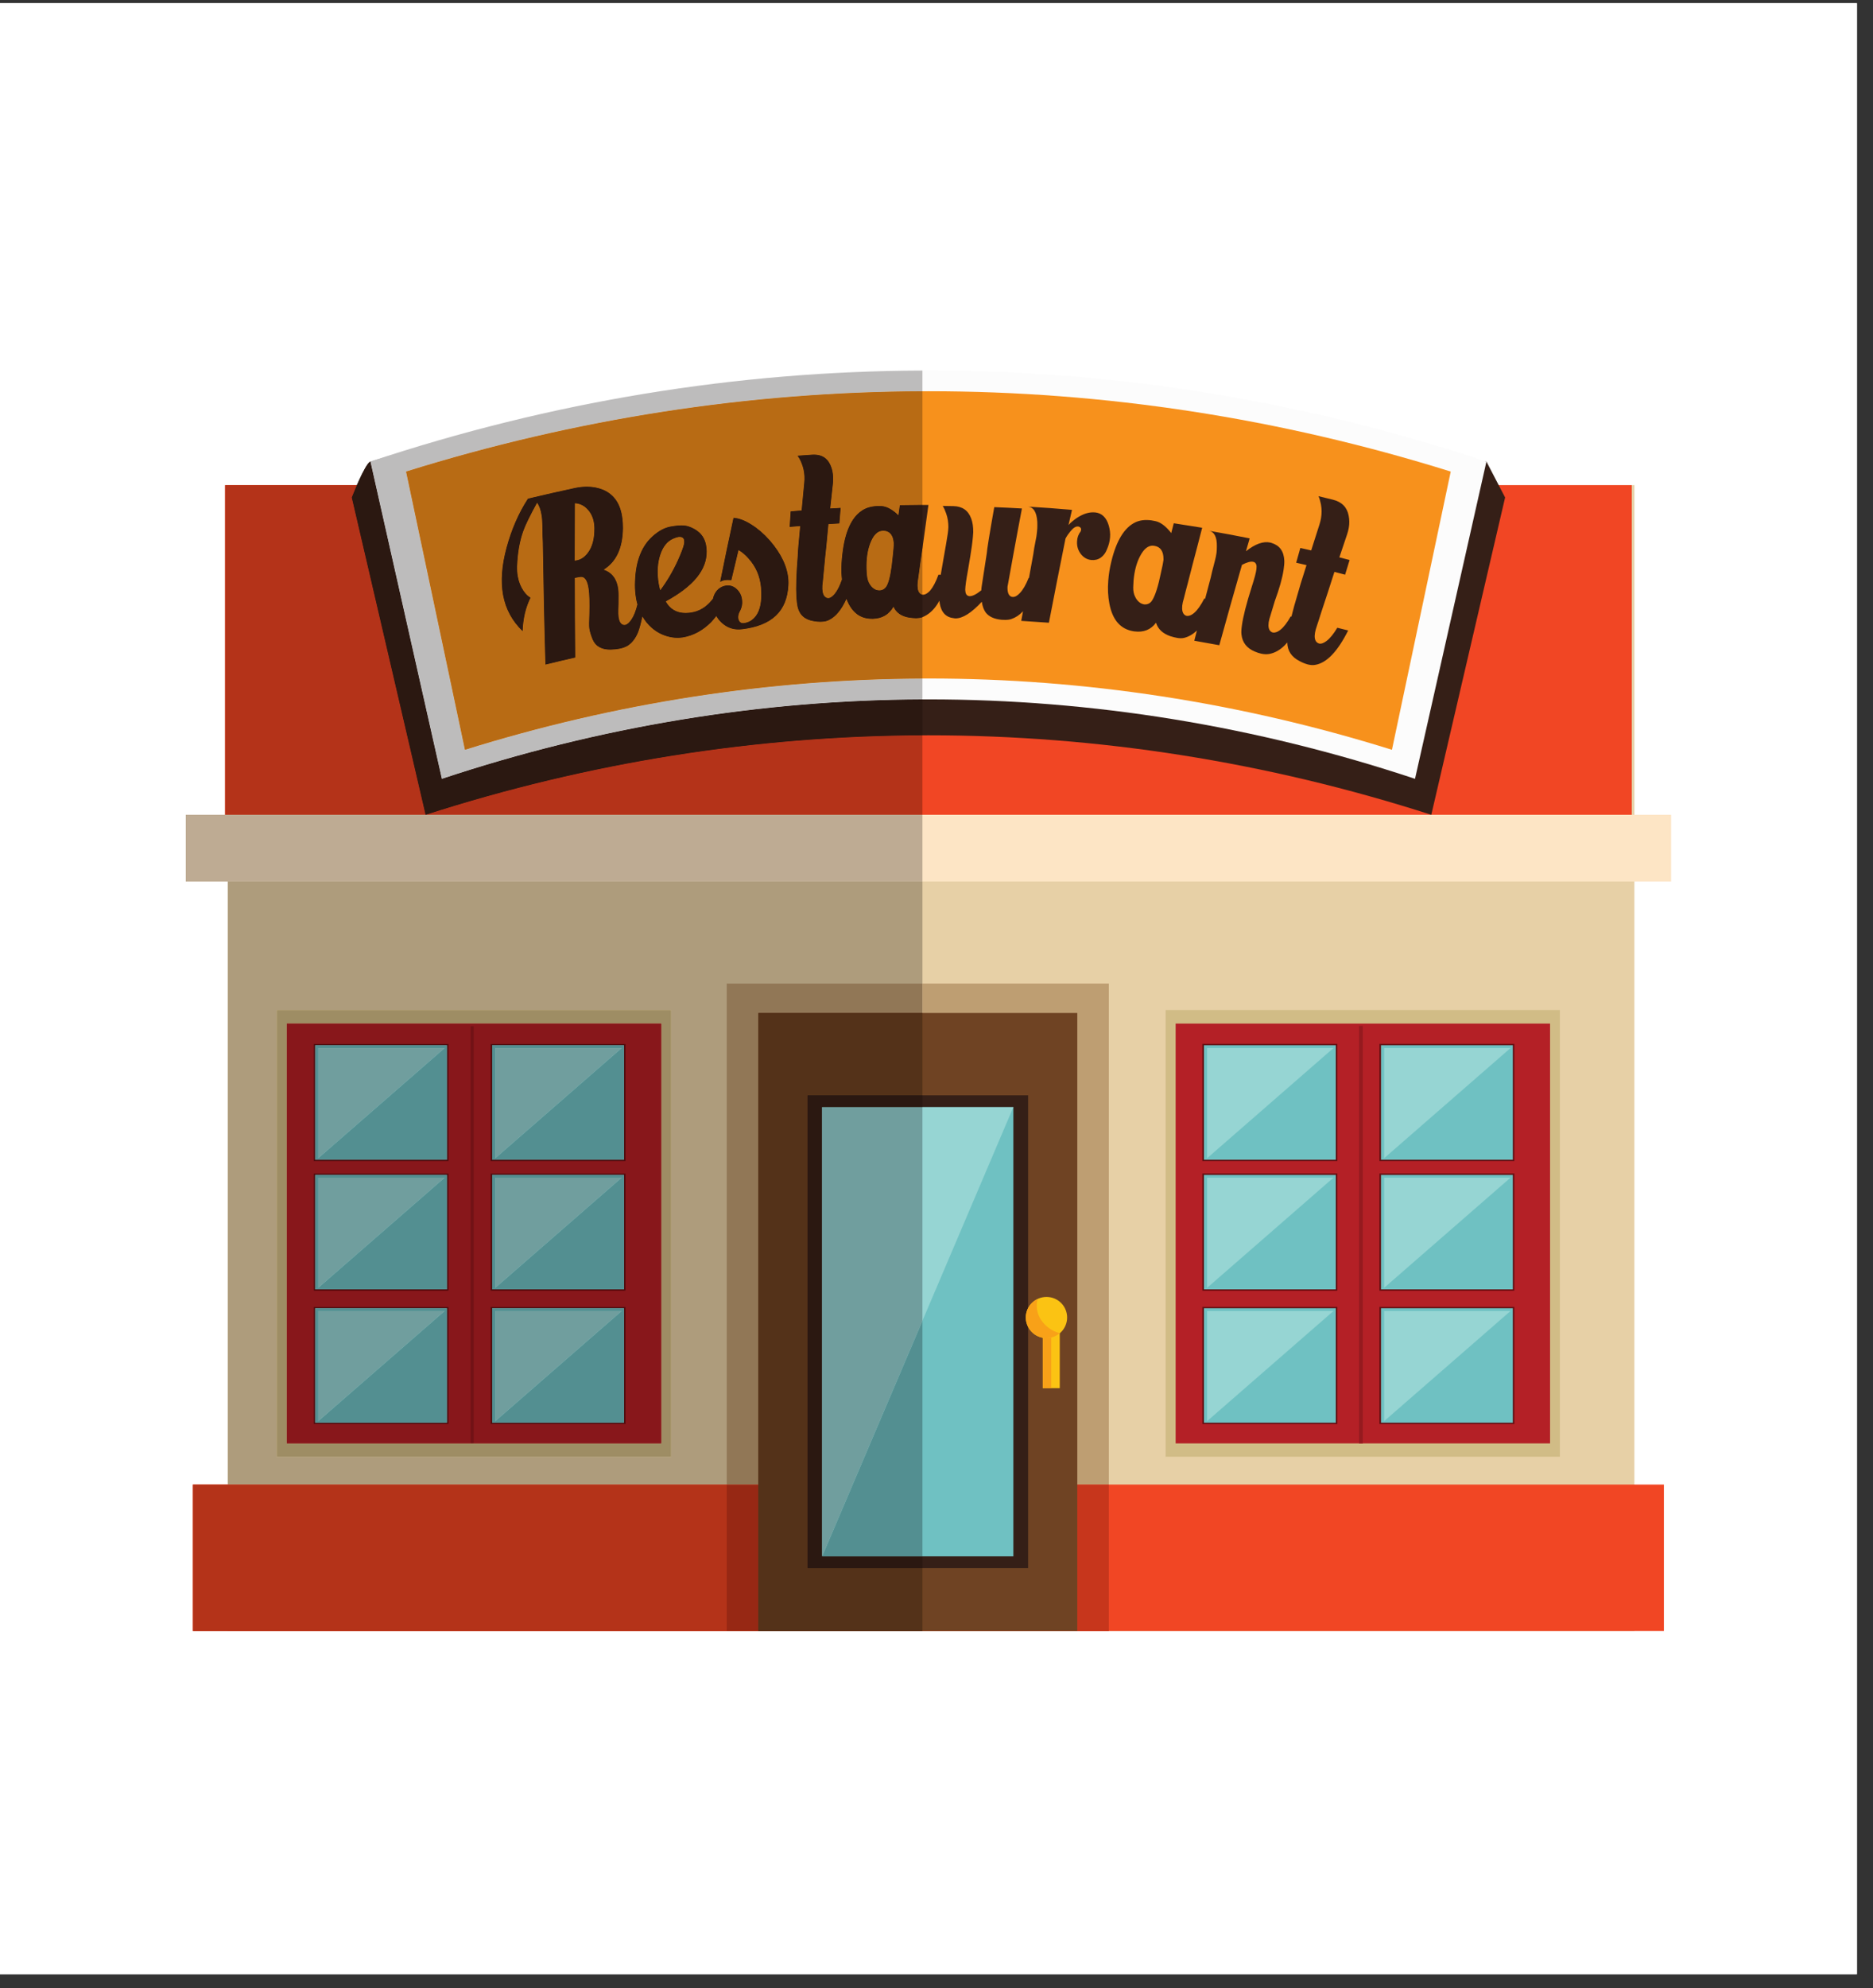 <svg xmlns="http://www.w3.org/2000/svg" xmlns:xlink="http://www.w3.org/1999/xlink" width="115" zoomAndPan="magnify" viewBox="0 0 86.25 91.5" height="122" preserveAspectRatio="xMidYMid meet" version="1.0"><rect x="0" y="0" width="86.25" height="91.5" fill="#333333" stroke="none"/><defs><clipPath id="746841449f"><path d="M 0 0.148 L 85.508 0.148 L 85.508 90.859 L 0 90.859 Z M 0 0.148 " clip-rule="nonzero"/></clipPath><clipPath id="ddfcce70b1"><path d="M 10 22 L 76 22 L 76 75.102 L 10 75.102 Z M 10 22 " clip-rule="nonzero"/></clipPath><clipPath id="15e1065c08"><path d="M 8.551 68 L 76.957 68 L 76.957 75.102 L 8.551 75.102 Z M 8.551 68 " clip-rule="nonzero"/></clipPath><clipPath id="8325010504"><path d="M 8.551 37 L 76.957 37 L 76.957 41 L 8.551 41 Z M 8.551 37 " clip-rule="nonzero"/></clipPath><clipPath id="a1f66bde6c"><path d="M 49 68 L 52 68 L 52 75.102 L 49 75.102 Z M 49 68 " clip-rule="nonzero"/></clipPath><clipPath id="7ddea548e6"><path d="M 34 46 L 50 46 L 50 75.102 L 34 75.102 Z M 34 46 " clip-rule="nonzero"/></clipPath><clipPath id="165f40a1bc"><path d="M 8.551 68 L 34 68 L 34 75.102 L 8.551 75.102 Z M 8.551 68 " clip-rule="nonzero"/></clipPath><clipPath id="7b1995cd32"><path d="M 8.551 37 L 43 37 L 43 41 L 8.551 41 Z M 8.551 37 " clip-rule="nonzero"/></clipPath><clipPath id="c2250a633f"><path d="M 33 68 L 35 68 L 35 75.102 L 33 75.102 Z M 33 68 " clip-rule="nonzero"/></clipPath><clipPath id="187ae396aa"><path d="M 34 46 L 43 46 L 43 75.102 L 34 75.102 Z M 34 46 " clip-rule="nonzero"/></clipPath></defs><g clip-path="url(#746841449f)"><path fill="#ffffff" d="M 0 0.148 L 85.508 0.148 L 85.508 90.859 L 0 90.859 Z M 0 0.148 " fill-opacity="1" fill-rule="nonzero"/><path fill="#ffffff" d="M 0 0.148 L 85.508 0.148 L 85.508 90.859 L 0 90.859 Z M 0 0.148 " fill-opacity="1" fill-rule="nonzero"/></g><g clip-path="url(#ddfcce70b1)"><path fill="#e7d0a6" d="M 10.492 75.062 L 75.262 75.062 L 75.262 22.328 L 10.492 22.328 Z M 10.492 75.062 " fill-opacity="1" fill-rule="nonzero"/></g><path fill="#f14624" d="M 10.367 39.035 L 75.141 39.035 L 75.141 22.328 L 10.367 22.328 Z M 10.367 39.035 " fill-opacity="1" fill-rule="nonzero"/><g clip-path="url(#15e1065c08)"><path fill="#f14624" d="M 8.883 75.062 L 76.621 75.062 L 76.621 68.324 L 8.883 68.324 Z M 8.883 75.062 " fill-opacity="1" fill-rule="nonzero"/></g><g clip-path="url(#8325010504)"><path fill="#fde5c5" d="M 8.555 40.57 L 76.953 40.57 L 76.953 37.5 L 8.555 37.5 Z M 8.555 40.57 " fill-opacity="1" fill-rule="nonzero"/></g><path fill="#351f17" d="M 16.199 22.895 C 16.199 22.895 18.465 32.633 19.598 37.5 C 34.754 32.621 50.75 32.621 65.91 37.5 C 67.043 32.633 69.309 22.895 69.309 22.895 L 68.449 21.242 C 68.449 21.242 33.953 15.965 17.059 21.242 C 16.816 21.316 16.199 22.895 16.199 22.895 " fill-opacity="1" fill-rule="nonzero"/><path fill="#fcfcfc" d="M 65.16 35.844 C 50.492 30.969 35.016 30.969 20.348 35.844 C 19.25 30.977 18.156 26.109 17.059 21.242 C 33.879 15.648 51.629 15.648 68.449 21.242 C 67.352 26.109 66.254 30.977 65.16 35.844 " fill-opacity="1" fill-rule="nonzero"/><path fill="#f7911c" d="M 64.098 34.508 C 50.098 30.133 35.41 30.133 21.41 34.508 C 20.508 30.242 19.602 25.973 18.699 21.703 C 34.48 16.773 51.027 16.773 66.805 21.703 C 65.902 25.973 65 30.242 64.098 34.508 " fill-opacity="1" fill-rule="nonzero"/><path fill="#351f17" d="M 30.402 27.168 C 30.375 27.07 30.352 26.965 30.332 26.852 C 30.324 26.797 30.316 26.742 30.309 26.688 C 30.262 26.277 30.289 25.902 30.395 25.566 C 30.516 25.176 30.715 24.918 31 24.793 C 31.094 24.75 31.172 24.727 31.238 24.715 C 31.258 24.711 31.277 24.711 31.297 24.711 C 31.426 24.711 31.496 24.77 31.504 24.883 C 31.512 24.93 31.508 24.984 31.496 25.047 C 31.465 25.188 31.375 25.43 31.219 25.781 C 30.977 26.309 30.703 26.77 30.402 27.168 M 27.371 24.309 C 27.375 24.809 27.27 25.191 27.055 25.461 C 26.918 25.637 26.758 25.746 26.578 25.785 C 26.543 25.789 26.512 25.797 26.477 25.801 L 26.465 25.805 C 26.465 24.922 26.469 24.043 26.473 23.16 C 26.73 23.176 26.945 23.293 27.113 23.508 C 27.242 23.672 27.324 23.867 27.355 24.098 C 27.363 24.164 27.371 24.234 27.371 24.309 M 34.59 24.133 C 34.289 23.945 34.016 23.844 33.777 23.832 C 33.562 24.816 33.359 25.801 33.16 26.785 C 33.227 26.738 33.309 26.711 33.402 26.699 C 33.484 26.688 33.574 26.691 33.676 26.707 C 33.785 26.242 33.895 25.781 34.008 25.316 C 34.16 25.402 34.32 25.535 34.48 25.719 C 34.809 26.086 34.996 26.527 35.043 27.031 C 35.043 27.059 35.047 27.086 35.047 27.113 C 35.086 27.664 35.008 28.074 34.809 28.344 C 34.664 28.539 34.48 28.648 34.258 28.676 C 34.137 28.691 34.055 28.641 34.016 28.527 C 34.004 28.5 33.996 28.469 33.996 28.434 C 33.988 28.355 34.008 28.27 34.047 28.18 C 34.07 28.141 34.086 28.109 34.102 28.074 L 34.102 28.07 C 34.164 27.938 34.191 27.793 34.176 27.641 C 34.16 27.43 34.078 27.254 33.93 27.113 C 33.789 26.98 33.621 26.926 33.43 26.949 C 33.305 26.965 33.199 27.016 33.105 27.09 L 33.09 27.094 L 33.086 27.105 C 33.043 27.145 33 27.188 32.965 27.238 C 32.895 27.336 32.855 27.441 32.832 27.551 C 32.809 27.578 32.789 27.605 32.766 27.633 C 32.504 27.949 32.188 28.137 31.816 28.191 C 31.758 28.199 31.699 28.207 31.637 28.207 C 31.195 28.227 30.871 28.055 30.656 27.68 C 31.918 26.992 32.555 26.242 32.543 25.371 C 32.543 25.324 32.539 25.277 32.535 25.23 C 32.504 24.891 32.371 24.629 32.133 24.449 C 32.016 24.359 31.879 24.285 31.719 24.23 C 31.547 24.172 31.324 24.164 31.047 24.207 C 31 24.215 30.949 24.223 30.902 24.23 C 30.648 24.27 30.391 24.395 30.133 24.609 C 29.57 25.062 29.273 25.781 29.242 26.754 C 29.23 26.98 29.242 27.191 29.266 27.387 C 29.285 27.539 29.312 27.684 29.352 27.82 C 29.277 28.117 29.188 28.348 29.078 28.508 C 28.98 28.656 28.887 28.738 28.793 28.758 C 28.754 28.766 28.711 28.762 28.672 28.746 C 28.574 28.703 28.512 28.586 28.484 28.395 C 28.473 28.305 28.469 28.195 28.473 28.07 C 28.48 27.953 28.484 27.734 28.484 27.41 C 28.484 27.305 28.48 27.203 28.469 27.109 C 28.406 26.648 28.188 26.352 27.797 26.219 C 28.379 25.859 28.676 25.227 28.688 24.305 C 28.688 24.145 28.68 23.996 28.66 23.852 C 28.578 23.199 28.289 22.762 27.781 22.543 C 27.41 22.387 26.973 22.355 26.48 22.457 C 25.758 22.613 25.035 22.777 24.312 22.949 C 23.879 23.613 23.551 24.371 23.324 25.211 C 23.102 26.031 23.051 26.754 23.164 27.379 C 23.285 28.039 23.59 28.594 24.066 29.047 C 24.086 28.477 24.207 27.961 24.43 27.508 C 24.324 27.449 24.215 27.344 24.109 27.195 C 23.977 27 23.887 26.777 23.844 26.527 C 23.816 26.383 23.809 26.227 23.812 26.059 C 23.836 25.441 23.93 24.898 24.102 24.426 C 24.195 24.168 24.402 23.738 24.734 23.133 C 24.832 23.281 24.902 23.469 24.938 23.707 C 24.961 23.832 24.969 23.969 24.973 24.117 C 24.98 24.574 24.988 24.844 24.996 24.938 C 25.023 26.824 25.062 28.707 25.117 30.586 C 25.574 30.473 26.031 30.367 26.488 30.262 C 26.477 29.039 26.469 27.82 26.469 26.598 L 26.48 26.594 C 26.492 26.59 26.539 26.582 26.617 26.57 C 26.691 26.555 26.738 26.551 26.754 26.551 C 26.934 26.539 27.051 26.719 27.105 27.09 C 27.145 27.344 27.152 27.73 27.141 28.246 C 27.125 28.594 27.125 28.82 27.137 28.918 L 27.141 28.938 C 27.16 29.074 27.211 29.238 27.293 29.438 C 27.434 29.758 27.723 29.91 28.156 29.895 C 28.293 29.891 28.418 29.879 28.531 29.855 C 28.676 29.828 28.797 29.781 28.898 29.723 C 29.109 29.59 29.27 29.379 29.387 29.09 C 29.453 28.918 29.516 28.676 29.582 28.371 C 29.695 28.566 29.832 28.738 30 28.887 C 30.211 29.074 30.453 29.207 30.723 29.285 C 30.961 29.355 31.188 29.371 31.406 29.34 L 31.422 29.34 C 31.914 29.262 32.348 29.031 32.738 28.645 C 32.828 28.551 32.91 28.453 32.984 28.352 L 32.992 28.363 C 33.078 28.52 33.203 28.652 33.355 28.762 C 33.59 28.93 33.855 28.996 34.152 28.961 L 34.164 28.961 C 35.531 28.801 36.242 28.145 36.305 26.938 C 36.312 26.859 36.309 26.781 36.305 26.699 C 36.27 26.102 35.984 25.484 35.438 24.859 C 35.176 24.562 34.891 24.32 34.59 24.133 " fill-opacity="1" fill-rule="nonzero"/><path fill="#351f17" d="M 41.109 25.621 C 41.051 26.234 40.973 26.66 40.863 26.906 C 40.812 27.027 40.738 27.105 40.637 27.145 C 40.594 27.164 40.547 27.172 40.504 27.172 C 40.453 27.176 40.395 27.164 40.336 27.145 C 40.23 27.102 40.141 27.023 40.066 26.914 C 39.984 26.797 39.938 26.648 39.922 26.484 C 39.91 26.375 39.906 26.273 39.902 26.172 C 39.891 25.727 39.945 25.344 40.066 25.02 C 40.199 24.664 40.375 24.465 40.586 24.434 C 40.613 24.43 40.641 24.426 40.668 24.426 C 40.805 24.422 40.914 24.465 41 24.555 C 41.086 24.648 41.137 24.781 41.152 24.953 C 41.156 24.965 41.156 24.98 41.156 25 C 41.16 25.105 41.145 25.309 41.109 25.621 M 50.426 23.582 L 50.41 23.582 C 50.145 23.559 49.863 23.652 49.566 23.852 C 49.418 23.957 49.297 24.059 49.203 24.164 C 49.238 24.02 49.285 23.812 49.348 23.539 C 49.352 23.523 49.355 23.5 49.363 23.465 C 48.684 23.406 48.004 23.355 47.32 23.316 C 47.59 23.332 47.738 23.566 47.766 24.016 C 47.77 24.113 47.77 24.211 47.766 24.309 C 47.758 24.434 47.746 24.559 47.727 24.684 C 47.637 25.137 47.59 25.41 47.582 25.508 C 47.516 25.871 47.449 26.234 47.383 26.598 L 47.367 26.598 C 47.242 26.918 47.105 27.148 46.961 27.297 C 46.844 27.422 46.734 27.48 46.637 27.473 C 46.613 27.473 46.59 27.469 46.57 27.461 C 46.445 27.414 46.387 27.262 46.395 27.008 L 46.398 26.988 C 46.824 24.617 47.055 23.422 47.059 23.402 C 46.637 23.379 46.211 23.355 45.785 23.34 C 45.562 24.598 45.449 25.305 45.441 25.461 C 45.309 26.297 45.234 26.797 45.211 26.953 C 45.199 27.02 45.191 27.094 45.188 27.168 C 44.961 27.352 44.781 27.441 44.652 27.438 C 44.633 27.438 44.609 27.434 44.59 27.426 C 44.5 27.398 44.453 27.305 44.449 27.145 L 44.449 27.125 C 44.453 26.969 44.492 26.691 44.566 26.289 C 44.578 26.211 44.617 25.98 44.684 25.586 C 44.734 25.277 44.777 24.984 44.801 24.707 C 44.809 24.637 44.812 24.57 44.816 24.5 C 44.82 24.254 44.789 24.035 44.719 23.855 C 44.582 23.488 44.309 23.301 43.902 23.293 C 43.738 23.289 43.574 23.289 43.41 23.285 C 43.469 23.371 43.52 23.488 43.57 23.633 C 43.641 23.832 43.672 24.039 43.672 24.254 C 43.668 24.348 43.66 24.449 43.645 24.551 C 43.613 24.766 43.543 25.191 43.43 25.816 C 43.387 26.047 43.352 26.254 43.32 26.453 C 43.285 26.449 43.25 26.449 43.215 26.449 C 43.098 26.777 42.969 27.016 42.836 27.176 C 42.758 27.262 42.68 27.32 42.602 27.352 C 42.566 27.363 42.535 27.371 42.5 27.371 C 42.461 27.371 42.426 27.359 42.391 27.336 C 42.297 27.273 42.25 27.141 42.25 26.938 C 42.25 26.844 42.262 26.727 42.285 26.598 C 42.316 26.367 42.348 26.137 42.379 25.91 C 42.422 25.602 42.465 25.297 42.512 24.988 C 42.59 24.406 42.672 23.82 42.754 23.238 C 42.316 23.238 41.875 23.242 41.438 23.25 C 41.414 23.406 41.391 23.562 41.371 23.719 C 41.348 23.695 41.32 23.672 41.297 23.645 C 41.051 23.426 40.82 23.309 40.605 23.293 C 40.539 23.289 40.473 23.289 40.406 23.289 C 40.113 23.301 39.871 23.371 39.676 23.508 C 39.203 23.828 38.91 24.484 38.793 25.473 C 38.754 25.785 38.738 26.086 38.746 26.367 C 38.754 26.469 38.758 26.57 38.77 26.672 C 38.676 26.945 38.57 27.16 38.457 27.305 C 38.348 27.445 38.242 27.52 38.152 27.527 C 38.105 27.531 38.066 27.52 38.027 27.492 C 37.93 27.438 37.879 27.305 37.867 27.105 C 37.863 27.008 37.871 26.895 37.891 26.762 C 37.902 26.641 37.922 26.414 37.957 26.074 C 37.984 25.766 38.016 25.461 38.051 25.152 C 38.082 24.809 38.117 24.465 38.148 24.121 C 38.316 24.109 38.484 24.102 38.652 24.09 C 38.672 23.852 38.691 23.613 38.711 23.375 C 38.551 23.387 38.391 23.395 38.23 23.402 C 38.27 23.035 38.312 22.652 38.355 22.262 C 38.363 22.156 38.371 22.055 38.363 21.957 C 38.359 21.758 38.32 21.582 38.246 21.414 C 38.094 21.062 37.809 20.895 37.391 20.926 C 37.168 20.941 36.945 20.957 36.723 20.973 C 36.785 21.051 36.848 21.164 36.906 21.305 C 36.988 21.5 37.031 21.703 37.043 21.914 C 37.047 22.008 37.047 22.113 37.035 22.211 C 37.023 22.34 36.98 22.766 36.914 23.492 C 36.746 23.508 36.578 23.52 36.41 23.535 C 36.395 23.773 36.379 24.012 36.363 24.25 C 36.523 24.238 36.688 24.223 36.848 24.211 C 36.773 24.961 36.738 25.426 36.734 25.605 C 36.668 26.418 36.648 27.043 36.672 27.477 C 36.684 27.656 36.703 27.809 36.727 27.922 C 36.812 28.301 37.059 28.52 37.461 28.586 C 37.609 28.613 37.742 28.621 37.859 28.613 C 37.977 28.609 38.082 28.582 38.168 28.539 C 38.484 28.387 38.754 28.062 38.977 27.562 C 39.215 28.184 39.609 28.488 40.172 28.48 L 40.207 28.48 C 40.629 28.465 40.941 28.281 41.145 27.922 C 41.266 28.199 41.508 28.367 41.871 28.426 C 41.988 28.441 42.094 28.453 42.188 28.453 C 42.305 28.449 42.406 28.434 42.492 28.398 C 42.742 28.293 42.961 28.109 43.145 27.836 C 43.184 27.777 43.223 27.711 43.258 27.645 C 43.266 27.688 43.27 27.73 43.273 27.766 C 43.344 28.188 43.562 28.414 43.93 28.453 C 43.949 28.457 43.973 28.457 43.992 28.461 C 44.332 28.465 44.734 28.207 45.211 27.695 C 45.242 27.906 45.305 28.074 45.398 28.199 C 45.551 28.387 45.789 28.492 46.113 28.523 L 46.125 28.527 L 46.125 28.523 C 46.148 28.523 46.172 28.523 46.199 28.527 C 46.359 28.535 46.484 28.523 46.578 28.488 C 46.77 28.422 46.949 28.305 47.109 28.133 C 47.082 28.281 47.055 28.43 47.027 28.574 C 47.453 28.602 47.879 28.629 48.301 28.66 C 48.551 27.367 48.805 26.074 49.066 24.785 C 49.129 24.668 49.203 24.559 49.289 24.457 C 49.422 24.293 49.539 24.219 49.645 24.23 C 49.668 24.23 49.695 24.242 49.723 24.258 C 49.766 24.285 49.785 24.324 49.785 24.375 C 49.781 24.398 49.777 24.422 49.766 24.453 C 49.664 24.586 49.605 24.734 49.598 24.906 C 49.582 25.129 49.641 25.324 49.77 25.496 C 49.898 25.66 50.059 25.754 50.254 25.773 C 50.41 25.789 50.559 25.754 50.691 25.664 C 50.82 25.57 50.914 25.441 50.973 25.285 C 51.055 25.102 51.102 24.918 51.117 24.734 C 51.133 24.551 51.109 24.371 51.059 24.191 C 50.949 23.816 50.738 23.613 50.426 23.582 " fill-opacity="1" fill-rule="nonzero"/><path fill="#351f17" d="M 53.457 26.375 C 53.336 26.973 53.203 27.387 53.07 27.609 C 53.008 27.719 52.922 27.785 52.816 27.809 C 52.773 27.816 52.727 27.82 52.684 27.816 C 52.633 27.809 52.578 27.785 52.523 27.758 C 52.422 27.695 52.34 27.605 52.281 27.484 C 52.211 27.352 52.18 27.203 52.184 27.031 C 52.188 26.926 52.191 26.82 52.199 26.723 C 52.238 26.277 52.336 25.91 52.492 25.609 C 52.664 25.273 52.859 25.113 53.074 25.113 C 53.102 25.113 53.129 25.117 53.156 25.121 C 53.289 25.141 53.395 25.199 53.469 25.301 C 53.543 25.406 53.578 25.547 53.578 25.723 C 53.578 25.734 53.578 25.75 53.578 25.77 C 53.566 25.871 53.527 26.074 53.457 26.375 Z M 61.582 28.891 C 61.41 29.176 61.246 29.379 61.086 29.5 C 60.949 29.602 60.832 29.641 60.742 29.617 C 60.699 29.605 60.66 29.582 60.625 29.547 C 60.547 29.461 60.52 29.32 60.555 29.121 C 60.57 29.027 60.602 28.918 60.645 28.793 C 60.684 28.684 60.75 28.469 60.852 28.152 C 60.949 27.863 61.043 27.574 61.137 27.289 C 61.242 26.965 61.344 26.645 61.449 26.32 C 61.613 26.363 61.777 26.406 61.941 26.449 C 62.012 26.223 62.082 26 62.148 25.773 C 61.992 25.734 61.836 25.691 61.676 25.652 C 61.793 25.309 61.91 24.953 62.035 24.586 C 62.066 24.488 62.094 24.391 62.109 24.297 C 62.145 24.102 62.141 23.914 62.105 23.734 C 62.031 23.344 61.789 23.098 61.375 22.996 C 61.156 22.941 60.938 22.891 60.715 22.836 C 60.762 22.934 60.797 23.059 60.828 23.211 C 60.867 23.426 60.867 23.637 60.832 23.848 C 60.816 23.941 60.793 24.035 60.762 24.133 C 60.727 24.25 60.598 24.648 60.379 25.332 C 60.211 25.293 60.047 25.258 59.879 25.219 C 59.816 25.445 59.75 25.672 59.688 25.898 C 59.848 25.934 60.004 25.969 60.164 26.008 C 59.938 26.711 59.805 27.148 59.762 27.32 C 59.641 27.719 59.543 28.074 59.469 28.379 L 59.434 28.371 C 59.273 28.66 59.113 28.867 58.957 28.988 C 58.871 29.055 58.785 29.098 58.707 29.109 C 58.672 29.117 58.637 29.117 58.609 29.109 C 58.57 29.102 58.535 29.078 58.504 29.051 C 58.422 28.969 58.395 28.832 58.422 28.637 C 58.438 28.543 58.465 28.434 58.508 28.309 C 58.543 28.199 58.605 27.98 58.703 27.664 C 58.918 27.078 59.055 26.594 59.109 26.215 C 59.133 26.059 59.145 25.918 59.141 25.801 C 59.121 25.371 58.926 25.102 58.555 24.988 C 58.535 24.98 58.512 24.973 58.488 24.969 C 58.172 24.902 57.797 25.035 57.375 25.371 C 57.426 25.195 57.477 25.023 57.527 24.848 C 57.531 24.832 57.539 24.809 57.543 24.777 C 56.918 24.652 56.293 24.535 55.664 24.426 C 55.918 24.473 56.043 24.715 56.035 25.148 C 56.035 25.25 56.031 25.348 56.02 25.441 C 56.004 25.559 55.98 25.676 55.949 25.793 C 55.836 26.223 55.77 26.484 55.754 26.578 C 55.668 26.902 55.582 27.23 55.496 27.555 L 55.457 27.547 C 55.301 27.852 55.148 28.07 54.996 28.203 C 54.91 28.277 54.828 28.324 54.746 28.34 C 54.711 28.348 54.676 28.348 54.645 28.344 C 54.605 28.336 54.57 28.32 54.539 28.289 C 54.453 28.211 54.422 28.07 54.441 27.871 C 54.453 27.773 54.477 27.664 54.516 27.539 C 54.57 27.316 54.629 27.094 54.688 26.875 C 54.762 26.578 54.84 26.281 54.918 25.98 C 55.066 25.418 55.215 24.855 55.359 24.289 C 54.926 24.219 54.488 24.148 54.051 24.082 C 54.012 24.234 53.973 24.387 53.934 24.535 C 53.91 24.508 53.887 24.48 53.867 24.449 C 53.648 24.191 53.434 24.039 53.223 23.988 C 53.156 23.973 53.09 23.961 53.023 23.949 C 52.734 23.91 52.484 23.941 52.273 24.043 C 51.773 24.285 51.406 24.887 51.176 25.844 C 51.102 26.148 51.055 26.441 51.035 26.723 C 51.004 27.098 51.023 27.449 51.086 27.781 C 51.23 28.539 51.602 28.961 52.207 29.055 L 52.242 29.059 C 52.66 29.113 52.992 28.984 53.234 28.66 C 53.324 28.957 53.547 29.16 53.898 29.281 C 54.012 29.316 54.117 29.344 54.211 29.359 C 54.328 29.379 54.43 29.379 54.52 29.359 C 54.734 29.309 54.934 29.191 55.117 29.02 C 55.074 29.176 55.035 29.332 54.996 29.488 C 55.379 29.555 55.762 29.625 56.148 29.695 C 56.488 28.461 56.836 27.23 57.191 25.996 C 57.418 25.879 57.586 25.832 57.699 25.855 L 57.75 25.867 C 57.844 25.914 57.879 26.016 57.859 26.172 L 57.855 26.207 C 57.836 26.363 57.766 26.621 57.648 26.988 C 57.395 27.781 57.242 28.383 57.188 28.789 C 57.164 28.957 57.156 29.094 57.168 29.195 C 57.207 29.57 57.414 29.832 57.777 29.984 C 57.887 30.031 57.988 30.066 58.086 30.086 C 58.219 30.113 58.336 30.117 58.445 30.098 C 58.703 30.051 58.941 29.918 59.16 29.699 C 59.199 29.66 59.238 29.617 59.277 29.57 C 59.285 29.957 59.477 30.242 59.852 30.43 C 59.988 30.504 60.117 30.551 60.23 30.582 C 60.348 30.609 60.453 30.617 60.547 30.602 C 61.082 30.523 61.59 29.996 62.082 29.016 C 61.914 28.973 61.746 28.93 61.582 28.891 " fill-opacity="1" fill-rule="nonzero"/><path fill="#be9e72" d="M 51.062 68.324 L 49.609 68.324 L 49.609 46.617 L 42.477 46.617 L 42.477 45.266 L 51.062 45.266 L 51.062 68.324 " fill-opacity="1" fill-rule="nonzero"/><g clip-path="url(#a1f66bde6c)"><path fill="#c7361c" d="M 49.609 75.062 L 51.062 75.062 L 51.062 68.324 L 49.609 68.324 Z M 49.609 75.062 " fill-opacity="1" fill-rule="nonzero"/></g><g clip-path="url(#7ddea548e6)"><path fill="#6f4323" d="M 34.918 75.062 L 49.609 75.062 L 49.609 46.617 L 34.918 46.617 Z M 34.918 75.062 " fill-opacity="1" fill-rule="nonzero"/></g><path fill="#351f17" d="M 37.184 72.172 L 47.344 72.172 L 47.344 50.41 L 37.184 50.41 Z M 37.184 72.172 " fill-opacity="1" fill-rule="nonzero"/><path fill="#6fc1c2" d="M 37.859 71.629 L 46.664 71.629 L 46.664 50.953 L 37.859 50.953 Z M 37.859 71.629 " fill-opacity="1" fill-rule="nonzero"/><path fill="#96d5d3" d="M 46.664 50.953 L 37.859 50.953 L 37.859 71.629 L 46.664 50.953 " fill-opacity="1" fill-rule="nonzero"/><path fill="#fbc313" d="M 48.02 63.887 L 48.801 63.887 L 48.801 60.637 L 48.02 60.637 L 48.02 63.887 " fill-opacity="1" fill-rule="nonzero"/><path fill="#f8a118" d="M 48.02 63.887 L 48.41 63.887 L 48.41 60.637 L 48.02 60.637 L 48.02 63.887 " fill-opacity="1" fill-rule="nonzero"/><path fill="#fbc313" d="M 48.918 61.246 C 48.578 61.645 47.98 61.699 47.578 61.363 C 47.176 61.023 47.121 60.43 47.461 60.027 C 47.797 59.629 48.398 59.574 48.801 59.91 C 49.203 60.246 49.254 60.844 48.918 61.246 " fill-opacity="1" fill-rule="nonzero"/><path fill="#f8a118" d="M 48.227 61.062 C 47.781 60.691 47.676 60.215 47.777 59.785 C 47.66 59.84 47.551 59.922 47.461 60.027 C 47.121 60.43 47.176 61.023 47.578 61.363 C 47.938 61.664 48.457 61.648 48.801 61.355 C 48.609 61.312 48.414 61.219 48.227 61.062 " fill-opacity="1" fill-rule="nonzero"/><path fill="#d1bc86" d="M 53.676 67.043 L 71.832 67.043 L 71.832 46.484 L 53.676 46.484 Z M 53.676 67.043 " fill-opacity="1" fill-rule="nonzero"/><path fill="#b42026" d="M 54.137 66.43 L 71.379 66.43 L 71.379 47.109 L 54.137 47.109 Z M 54.137 66.43 " fill-opacity="1" fill-rule="nonzero"/><path fill="#630f12" d="M 55.367 53.438 L 61.586 53.438 L 61.586 48.043 L 55.367 48.043 Z M 55.367 53.438 " fill-opacity="1" fill-rule="nonzero"/><path fill="#6fc1c2" d="M 61.512 48.105 L 55.441 48.105 L 55.441 53.375 L 61.512 53.375 L 61.512 48.105 " fill-opacity="1" fill-rule="nonzero"/><path fill="#96d5d3" d="M 61.406 48.234 L 55.586 48.234 L 55.586 53.305 Z M 61.406 48.234 " fill-opacity="1" fill-rule="nonzero"/><path fill="#630f12" d="M 55.367 59.402 L 61.586 59.402 L 61.586 54.008 L 55.367 54.008 Z M 55.367 59.402 " fill-opacity="1" fill-rule="nonzero"/><path fill="#6fc1c2" d="M 61.512 54.074 L 55.441 54.074 L 55.441 59.34 L 61.512 59.34 L 61.512 54.074 " fill-opacity="1" fill-rule="nonzero"/><path fill="#96d5d3" d="M 61.406 54.199 L 55.586 54.199 L 55.586 59.27 Z M 61.406 54.199 " fill-opacity="1" fill-rule="nonzero"/><path fill="#630f12" d="M 55.367 65.539 L 61.586 65.539 L 61.586 60.148 L 55.367 60.148 Z M 55.367 65.539 " fill-opacity="1" fill-rule="nonzero"/><path fill="#6fc1c2" d="M 61.512 60.211 L 55.441 60.211 L 55.441 65.477 L 61.512 65.477 L 61.512 60.211 " fill-opacity="1" fill-rule="nonzero"/><path fill="#96d5d3" d="M 61.406 60.336 L 55.586 60.336 L 55.586 65.406 Z M 61.406 60.336 " fill-opacity="1" fill-rule="nonzero"/><path fill="#630f12" d="M 63.52 53.438 L 69.734 53.438 L 69.734 48.043 L 63.52 48.043 Z M 63.52 53.438 " fill-opacity="1" fill-rule="nonzero"/><path fill="#6fc1c2" d="M 69.664 48.105 L 63.594 48.105 L 63.594 53.375 L 69.664 53.375 L 69.664 48.105 " fill-opacity="1" fill-rule="nonzero"/><path fill="#96d5d3" d="M 69.559 48.234 L 63.738 48.234 L 63.738 53.305 Z M 69.559 48.234 " fill-opacity="1" fill-rule="nonzero"/><path fill="#630f12" d="M 63.52 59.402 L 69.734 59.402 L 69.734 54.008 L 63.52 54.008 Z M 63.52 59.402 " fill-opacity="1" fill-rule="nonzero"/><path fill="#6fc1c2" d="M 69.664 54.074 L 63.594 54.074 L 63.594 59.34 L 69.664 59.34 L 69.664 54.074 " fill-opacity="1" fill-rule="nonzero"/><path fill="#96d5d3" d="M 69.559 54.199 L 63.738 54.199 L 63.738 59.27 Z M 69.559 54.199 " fill-opacity="1" fill-rule="nonzero"/><path fill="#630f12" d="M 63.52 65.539 L 69.734 65.539 L 69.734 60.148 L 63.52 60.148 Z M 63.52 65.539 " fill-opacity="1" fill-rule="nonzero"/><path fill="#6fc1c2" d="M 69.664 60.211 L 63.594 60.211 L 63.594 65.477 L 69.664 65.477 L 69.664 60.211 " fill-opacity="1" fill-rule="nonzero"/><path fill="#96d5d3" d="M 69.559 60.336 L 63.738 60.336 L 63.738 65.406 Z M 69.559 60.336 " fill-opacity="1" fill-rule="nonzero"/><path fill="#951a1f" d="M 62.582 66.43 L 62.754 66.43 L 62.754 47.215 L 62.582 47.215 Z M 62.582 66.43 " fill-opacity="1" fill-rule="nonzero"/><path fill="#d1bc86" d="M 12.746 67.043 L 30.902 67.043 L 30.902 46.484 L 12.746 46.484 Z M 12.746 67.043 " fill-opacity="1" fill-rule="nonzero"/><path fill="#b42026" d="M 13.207 66.43 L 30.449 66.43 L 30.449 47.109 L 13.207 47.109 Z M 13.207 66.43 " fill-opacity="1" fill-rule="nonzero"/><path fill="#6fc1c2" d="M 14.512 53.375 L 20.582 53.375 L 20.582 48.105 L 14.512 48.105 Z M 14.512 53.375 " fill-opacity="1" fill-rule="nonzero"/><path fill="#96d5d3" d="M 20.477 48.234 L 14.656 48.234 L 14.656 53.305 L 20.477 48.234 " fill-opacity="1" fill-rule="nonzero"/><path fill="#6fc1c2" d="M 14.512 59.34 L 20.582 59.34 L 20.582 54.074 L 14.512 54.074 Z M 14.512 59.34 " fill-opacity="1" fill-rule="nonzero"/><path fill="#96d5d3" d="M 20.477 54.199 L 14.656 54.199 L 14.656 59.27 L 20.477 54.199 " fill-opacity="1" fill-rule="nonzero"/><path fill="#6fc1c2" d="M 14.512 65.477 L 20.582 65.477 L 20.582 60.211 L 14.512 60.211 Z M 14.512 65.477 " fill-opacity="1" fill-rule="nonzero"/><path fill="#96d5d3" d="M 20.477 60.336 L 14.656 60.336 L 14.656 65.406 L 20.477 60.336 " fill-opacity="1" fill-rule="nonzero"/><path fill="#6fc1c2" d="M 22.664 53.375 L 28.734 53.375 L 28.734 48.105 L 22.664 48.105 Z M 22.664 53.375 " fill-opacity="1" fill-rule="nonzero"/><path fill="#96d5d3" d="M 28.629 48.234 L 22.809 48.234 L 22.809 53.305 L 28.629 48.234 " fill-opacity="1" fill-rule="nonzero"/><path fill="#6fc1c2" d="M 22.664 59.34 L 28.734 59.34 L 28.734 54.074 L 22.664 54.074 Z M 22.664 59.34 " fill-opacity="1" fill-rule="nonzero"/><path fill="#96d5d3" d="M 28.629 54.199 L 22.809 54.199 L 22.809 59.27 L 28.629 54.199 " fill-opacity="1" fill-rule="nonzero"/><path fill="#6fc1c2" d="M 22.664 65.477 L 28.734 65.477 L 28.734 60.211 L 22.664 60.211 Z M 22.664 65.477 " fill-opacity="1" fill-rule="nonzero"/><path fill="#96d5d3" d="M 28.629 60.336 L 22.809 60.336 L 22.809 65.406 L 28.629 60.336 " fill-opacity="1" fill-rule="nonzero"/><path fill="#bfbebe" d="M 16.918 21.379 C 16.918 21.379 16.922 21.379 16.922 21.375 C 16.922 21.379 16.918 21.379 16.918 21.379 M 16.922 21.375 C 16.922 21.375 16.922 21.375 16.926 21.371 C 16.922 21.375 16.922 21.375 16.922 21.375 M 16.926 21.371 C 16.941 21.348 16.957 21.328 16.973 21.312 C 16.957 21.328 16.941 21.348 16.926 21.371 M 16.973 21.312 L 16.973 21.312 M 16.973 21.312 L 16.973 21.312 " fill-opacity="1" fill-rule="nonzero"/><path fill="#ae9c7c" d="M 33.465 68.324 L 10.492 68.324 L 10.492 40.57 L 42.477 40.57 L 42.477 45.266 L 33.465 45.266 L 33.465 68.324 M 12.746 46.484 L 12.746 67.043 L 30.902 67.043 L 30.902 46.484 L 12.746 46.484 " fill-opacity="1" fill-rule="nonzero"/><path fill="#b43319" d="M 42.477 37.5 L 19.598 37.5 C 27.086 35.09 34.781 33.871 42.477 33.84 L 42.477 37.5 M 19.598 37.5 L 10.367 37.5 L 10.367 22.328 L 16.434 22.328 C 16.301 22.641 16.199 22.895 16.199 22.895 C 16.199 22.895 18.465 32.633 19.598 37.5 " fill-opacity="1" fill-rule="nonzero"/><g clip-path="url(#165f40a1bc)"><path fill="#b43319" d="M 33.465 75.062 L 8.883 75.062 L 8.883 68.324 L 33.465 68.324 L 33.465 75.062 " fill-opacity="1" fill-rule="nonzero"/></g><g clip-path="url(#7b1995cd32)"><path fill="#beab93" d="M 42.477 40.57 L 8.555 40.57 L 8.555 37.5 L 42.477 37.5 L 42.477 40.57 " fill-opacity="1" fill-rule="nonzero"/></g><path fill="#2b1811" d="M 19.598 37.5 C 18.465 32.633 16.199 22.895 16.199 22.895 C 16.199 22.895 16.301 22.641 16.434 22.328 C 16.582 21.992 16.77 21.59 16.918 21.383 C 16.918 21.379 16.918 21.379 16.918 21.379 C 16.918 21.379 16.922 21.379 16.922 21.375 C 16.922 21.375 16.922 21.375 16.926 21.371 C 16.941 21.348 16.957 21.328 16.973 21.312 C 16.973 21.309 16.973 21.309 16.973 21.309 C 16.977 21.309 16.977 21.309 16.977 21.305 C 17.008 21.273 17.035 21.25 17.059 21.242 C 18.156 26.109 19.25 30.977 20.348 35.844 C 27.59 33.438 35.031 32.219 42.477 32.188 L 42.477 33.84 C 34.781 33.871 27.086 35.09 19.598 37.5 " fill-opacity="1" fill-rule="nonzero"/><path fill="#bdbcbc" d="M 20.348 35.844 C 19.25 30.977 18.156 26.109 17.059 21.242 C 25.379 18.477 33.926 17.082 42.477 17.055 L 42.477 18.008 C 34.484 18.035 26.496 19.27 18.699 21.703 C 19.602 25.973 20.508 30.242 21.41 34.508 C 28.32 32.352 35.395 31.258 42.477 31.23 L 42.477 32.188 C 35.031 32.219 27.59 33.438 20.348 35.844 " fill-opacity="1" fill-rule="nonzero"/><path fill="#b86b14" d="M 21.41 34.508 C 20.508 30.242 19.602 25.973 18.699 21.703 C 26.496 19.27 34.484 18.035 42.477 18.008 L 42.477 23.238 C 42.129 23.242 41.781 23.246 41.438 23.25 C 41.414 23.406 41.391 23.562 41.371 23.719 C 41.348 23.695 41.32 23.672 41.297 23.645 C 41.051 23.426 40.82 23.309 40.605 23.293 C 40.559 23.289 40.512 23.289 40.465 23.289 C 40.445 23.289 40.426 23.289 40.406 23.289 C 40.113 23.301 39.871 23.371 39.676 23.508 C 39.203 23.828 38.91 24.484 38.793 25.473 C 38.754 25.785 38.738 26.086 38.746 26.367 C 38.754 26.469 38.758 26.57 38.77 26.672 C 38.676 26.945 38.57 27.16 38.457 27.305 C 38.348 27.445 38.242 27.52 38.152 27.527 C 38.148 27.527 38.141 27.527 38.137 27.527 C 38.098 27.527 38.062 27.516 38.027 27.492 C 37.93 27.438 37.879 27.305 37.867 27.105 C 37.863 27.008 37.871 26.895 37.891 26.762 C 37.902 26.641 37.922 26.414 37.957 26.074 C 37.984 25.766 38.016 25.461 38.051 25.152 C 38.082 24.809 38.117 24.465 38.148 24.121 C 38.316 24.109 38.484 24.102 38.652 24.09 C 38.672 23.852 38.691 23.613 38.711 23.375 C 38.551 23.387 38.391 23.395 38.23 23.402 C 38.27 23.035 38.312 22.652 38.355 22.262 C 38.363 22.156 38.371 22.055 38.363 21.957 C 38.359 21.758 38.32 21.582 38.246 21.414 C 38.105 21.086 37.848 20.922 37.48 20.922 C 37.453 20.922 37.422 20.922 37.391 20.926 C 37.168 20.941 36.945 20.957 36.723 20.973 C 36.785 21.051 36.848 21.164 36.906 21.305 C 36.988 21.5 37.031 21.703 37.043 21.914 C 37.047 22.008 37.047 22.113 37.035 22.211 C 37.023 22.34 36.98 22.766 36.914 23.492 C 36.746 23.508 36.578 23.52 36.41 23.535 C 36.395 23.773 36.379 24.012 36.363 24.25 C 36.523 24.238 36.688 24.223 36.848 24.211 C 36.773 24.961 36.738 25.426 36.734 25.605 C 36.668 26.418 36.648 27.043 36.672 27.477 C 36.684 27.656 36.703 27.809 36.727 27.922 C 36.812 28.301 37.059 28.52 37.461 28.586 C 37.578 28.609 37.68 28.617 37.777 28.617 C 37.805 28.617 37.832 28.617 37.859 28.613 C 37.977 28.609 38.082 28.582 38.168 28.539 C 38.484 28.387 38.754 28.062 38.977 27.562 C 39.211 28.176 39.598 28.48 40.152 28.48 C 40.156 28.48 40.164 28.48 40.172 28.48 L 40.207 28.48 C 40.629 28.465 40.941 28.281 41.145 27.922 C 41.266 28.199 41.508 28.367 41.871 28.426 C 41.984 28.441 42.086 28.453 42.184 28.453 C 42.184 28.453 42.188 28.453 42.188 28.453 C 42.297 28.449 42.395 28.438 42.477 28.406 L 42.477 31.23 C 35.395 31.258 28.32 32.352 21.41 34.508 M 24.734 23.133 C 24.832 23.281 24.902 23.469 24.938 23.707 C 24.961 23.832 24.969 23.969 24.973 24.117 C 24.98 24.574 24.988 24.844 24.996 24.938 C 25.023 26.824 25.062 28.707 25.117 30.586 C 25.574 30.473 26.031 30.367 26.488 30.262 C 26.477 29.039 26.469 27.82 26.469 26.598 L 26.48 26.594 C 26.492 26.59 26.539 26.582 26.617 26.57 C 26.691 26.555 26.738 26.551 26.754 26.551 C 26.758 26.551 26.766 26.551 26.77 26.551 C 26.938 26.551 27.051 26.73 27.105 27.09 C 27.145 27.344 27.152 27.73 27.141 28.246 C 27.125 28.594 27.125 28.82 27.137 28.918 L 27.141 28.938 C 27.16 29.074 27.211 29.238 27.293 29.438 C 27.426 29.742 27.695 29.898 28.098 29.898 C 28.117 29.898 28.137 29.895 28.156 29.895 C 28.293 29.891 28.418 29.879 28.531 29.855 C 28.676 29.828 28.797 29.781 28.898 29.723 C 29.109 29.59 29.27 29.379 29.387 29.09 C 29.453 28.918 29.516 28.676 29.582 28.371 C 29.695 28.566 29.832 28.738 30 28.887 C 30.211 29.074 30.453 29.207 30.723 29.285 C 30.887 29.332 31.047 29.355 31.199 29.355 C 31.27 29.355 31.34 29.352 31.406 29.34 L 31.422 29.34 C 31.914 29.262 32.348 29.031 32.738 28.645 C 32.828 28.551 32.91 28.453 32.984 28.352 L 32.992 28.363 C 33.078 28.52 33.203 28.652 33.355 28.762 C 33.551 28.902 33.766 28.969 34 28.969 C 34.051 28.969 34.102 28.969 34.152 28.961 L 34.164 28.961 C 35.531 28.801 36.242 28.145 36.305 26.938 C 36.312 26.859 36.309 26.781 36.305 26.699 C 36.27 26.102 35.984 25.484 35.438 24.859 C 35.176 24.562 34.891 24.32 34.59 24.133 C 34.289 23.945 34.016 23.844 33.777 23.832 C 33.562 24.816 33.359 25.801 33.16 26.785 C 33.227 26.738 33.309 26.711 33.402 26.699 C 33.438 26.695 33.473 26.691 33.508 26.691 C 33.562 26.691 33.617 26.695 33.676 26.707 C 33.785 26.242 33.895 25.781 34.008 25.316 C 34.16 25.402 34.32 25.535 34.48 25.719 C 34.809 26.086 34.996 26.527 35.043 27.031 C 35.043 27.059 35.047 27.086 35.047 27.113 C 35.086 27.664 35.008 28.074 34.809 28.344 C 34.664 28.539 34.48 28.648 34.258 28.676 C 34.246 28.676 34.23 28.68 34.219 28.68 C 34.117 28.68 34.051 28.625 34.016 28.527 C 34.004 28.5 33.996 28.469 33.996 28.434 C 33.988 28.355 34.008 28.27 34.047 28.18 C 34.07 28.141 34.086 28.109 34.102 28.074 L 34.102 28.07 C 34.164 27.938 34.191 27.793 34.176 27.641 C 34.16 27.43 34.078 27.254 33.93 27.113 C 33.809 27 33.672 26.941 33.516 26.941 C 33.484 26.941 33.457 26.945 33.43 26.949 C 33.305 26.965 33.199 27.016 33.105 27.09 L 33.09 27.094 L 33.086 27.105 C 33.043 27.145 33 27.188 32.965 27.238 C 32.895 27.336 32.855 27.441 32.832 27.551 C 32.809 27.578 32.789 27.605 32.766 27.633 C 32.504 27.949 32.188 28.137 31.816 28.191 C 31.758 28.199 31.699 28.207 31.637 28.207 C 31.613 28.211 31.59 28.211 31.57 28.211 C 31.164 28.211 30.859 28.035 30.656 27.68 C 31.918 26.992 32.555 26.242 32.543 25.371 C 32.543 25.324 32.539 25.277 32.535 25.23 C 32.504 24.891 32.371 24.629 32.133 24.449 C 32.016 24.359 31.879 24.285 31.719 24.23 C 31.621 24.195 31.5 24.18 31.367 24.18 C 31.27 24.18 31.16 24.188 31.047 24.207 C 31 24.215 30.949 24.223 30.902 24.23 C 30.648 24.27 30.391 24.395 30.133 24.609 C 29.57 25.062 29.273 25.781 29.242 26.754 C 29.23 26.98 29.242 27.191 29.266 27.387 C 29.285 27.539 29.312 27.684 29.352 27.82 C 29.277 28.117 29.188 28.348 29.078 28.508 C 28.98 28.656 28.887 28.738 28.793 28.758 C 28.781 28.762 28.766 28.762 28.754 28.762 C 28.727 28.762 28.699 28.758 28.672 28.746 C 28.574 28.703 28.512 28.586 28.484 28.395 C 28.473 28.305 28.469 28.195 28.473 28.07 C 28.48 27.953 28.484 27.734 28.484 27.41 C 28.484 27.305 28.48 27.203 28.469 27.109 C 28.406 26.648 28.188 26.352 27.797 26.219 C 28.379 25.859 28.676 25.227 28.688 24.305 C 28.688 24.145 28.68 23.996 28.66 23.852 C 28.578 23.199 28.289 22.762 27.781 22.543 C 27.555 22.449 27.301 22.398 27.027 22.398 C 26.855 22.398 26.672 22.418 26.48 22.457 C 25.758 22.613 25.035 22.777 24.312 22.949 C 23.879 23.613 23.551 24.371 23.324 25.211 C 23.102 26.031 23.051 26.754 23.164 27.379 C 23.285 28.039 23.59 28.594 24.066 29.047 C 24.086 28.477 24.207 27.961 24.43 27.508 C 24.324 27.449 24.215 27.344 24.109 27.195 C 23.977 27 23.887 26.777 23.844 26.527 C 23.816 26.383 23.809 26.227 23.812 26.059 C 23.836 25.441 23.93 24.898 24.102 24.426 C 24.195 24.168 24.402 23.738 24.734 23.133 M 42.477 27.371 C 42.445 27.367 42.418 27.355 42.391 27.336 C 42.297 27.273 42.25 27.141 42.25 26.938 C 42.25 26.844 42.262 26.727 42.285 26.598 C 42.316 26.367 42.348 26.137 42.379 25.91 C 42.41 25.688 42.441 25.461 42.477 25.234 L 42.477 27.371 M 40.492 27.172 C 40.445 27.172 40.391 27.164 40.336 27.145 C 40.23 27.102 40.141 27.023 40.066 26.914 C 39.984 26.797 39.938 26.648 39.922 26.484 C 39.91 26.375 39.906 26.273 39.902 26.172 C 39.891 25.727 39.945 25.344 40.066 25.02 C 40.199 24.664 40.375 24.465 40.586 24.434 C 40.613 24.43 40.641 24.426 40.668 24.426 C 40.672 24.426 40.676 24.426 40.684 24.426 C 40.809 24.426 40.918 24.469 41 24.555 C 41.086 24.648 41.137 24.781 41.152 24.953 C 41.156 24.965 41.156 24.98 41.156 25 C 41.16 25.105 41.145 25.309 41.109 25.621 C 41.051 26.234 40.973 26.66 40.863 26.906 C 40.812 27.027 40.738 27.105 40.637 27.145 C 40.594 27.164 40.547 27.172 40.504 27.172 C 40.5 27.172 40.496 27.172 40.492 27.172 M 30.402 27.168 C 30.375 27.07 30.352 26.965 30.332 26.852 C 30.324 26.797 30.316 26.742 30.309 26.688 C 30.262 26.277 30.289 25.902 30.395 25.566 C 30.516 25.176 30.715 24.918 31 24.793 C 31.094 24.75 31.172 24.727 31.238 24.715 C 31.254 24.711 31.27 24.711 31.285 24.711 C 31.289 24.711 31.293 24.711 31.297 24.711 C 31.426 24.711 31.496 24.77 31.504 24.883 C 31.512 24.93 31.508 24.984 31.496 25.047 C 31.465 25.188 31.375 25.43 31.219 25.781 C 30.977 26.309 30.703 26.77 30.402 27.168 M 26.465 25.805 C 26.465 24.922 26.469 24.043 26.473 23.16 C 26.73 23.176 26.945 23.293 27.113 23.508 C 27.242 23.672 27.324 23.867 27.355 24.098 C 27.363 24.164 27.371 24.234 27.371 24.309 C 27.375 24.809 27.27 25.191 27.055 25.461 C 26.918 25.637 26.758 25.746 26.578 25.785 C 26.543 25.789 26.512 25.797 26.477 25.801 L 26.465 25.805 " fill-opacity="1" fill-rule="nonzero"/><path fill="#2b1811" d="M 25.117 30.586 C 25.062 28.707 25.023 26.824 24.996 24.938 C 24.988 24.844 24.98 24.574 24.973 24.117 C 24.969 23.969 24.961 23.832 24.938 23.707 C 24.902 23.469 24.832 23.281 24.734 23.133 C 24.402 23.738 24.195 24.168 24.102 24.426 C 23.93 24.898 23.836 25.441 23.812 26.059 C 23.809 26.227 23.816 26.383 23.844 26.527 C 23.887 26.777 23.977 27 24.109 27.195 C 24.215 27.344 24.324 27.449 24.43 27.508 C 24.207 27.961 24.086 28.477 24.066 29.047 C 23.59 28.594 23.285 28.039 23.164 27.379 C 23.051 26.754 23.102 26.031 23.324 25.211 C 23.551 24.371 23.879 23.613 24.312 22.949 C 25.035 22.777 25.758 22.613 26.48 22.457 C 26.672 22.418 26.855 22.398 27.027 22.398 C 27.301 22.398 27.555 22.449 27.781 22.543 C 28.289 22.762 28.578 23.199 28.66 23.852 C 28.68 23.996 28.688 24.145 28.688 24.305 C 28.676 25.227 28.379 25.859 27.797 26.219 C 28.188 26.352 28.406 26.648 28.469 27.109 C 28.48 27.203 28.484 27.305 28.484 27.41 C 28.484 27.734 28.48 27.953 28.473 28.07 C 28.469 28.195 28.473 28.305 28.484 28.395 C 28.512 28.586 28.574 28.703 28.672 28.746 C 28.699 28.758 28.727 28.762 28.754 28.762 C 28.766 28.762 28.781 28.762 28.793 28.758 C 28.887 28.738 28.98 28.656 29.078 28.508 C 29.188 28.348 29.277 28.117 29.352 27.82 C 29.312 27.684 29.285 27.539 29.266 27.387 C 29.242 27.191 29.23 26.98 29.242 26.754 C 29.273 25.781 29.57 25.062 30.133 24.609 C 30.391 24.395 30.648 24.27 30.902 24.23 C 30.949 24.223 31 24.215 31.047 24.207 C 31.16 24.188 31.27 24.18 31.367 24.18 C 31.5 24.18 31.621 24.195 31.719 24.23 C 31.879 24.285 32.016 24.359 32.133 24.449 C 32.371 24.629 32.504 24.891 32.535 25.23 C 32.539 25.277 32.543 25.324 32.543 25.371 C 32.555 26.242 31.918 26.992 30.656 27.68 C 30.859 28.035 31.164 28.211 31.57 28.211 C 31.59 28.211 31.613 28.211 31.637 28.207 C 31.699 28.207 31.758 28.199 31.816 28.191 C 32.188 28.137 32.504 27.949 32.766 27.633 C 32.789 27.605 32.809 27.578 32.832 27.551 C 32.855 27.441 32.895 27.336 32.965 27.238 C 33 27.188 33.043 27.145 33.086 27.105 L 33.09 27.094 L 33.105 27.09 C 33.199 27.016 33.305 26.965 33.43 26.949 C 33.457 26.945 33.484 26.941 33.516 26.941 C 33.672 26.941 33.809 27 33.93 27.113 C 34.078 27.254 34.16 27.43 34.176 27.641 C 34.191 27.793 34.164 27.938 34.102 28.07 L 34.102 28.074 C 34.086 28.109 34.07 28.141 34.047 28.18 C 34.008 28.27 33.988 28.355 33.996 28.434 C 33.996 28.469 34.004 28.5 34.016 28.527 C 34.051 28.625 34.117 28.68 34.219 28.68 C 34.23 28.68 34.246 28.676 34.258 28.676 C 34.48 28.648 34.664 28.539 34.809 28.344 C 35.008 28.074 35.086 27.664 35.047 27.113 C 35.047 27.086 35.043 27.059 35.043 27.031 C 34.996 26.527 34.809 26.086 34.48 25.719 C 34.32 25.535 34.16 25.402 34.008 25.316 C 33.895 25.781 33.785 26.242 33.676 26.707 C 33.617 26.695 33.562 26.691 33.508 26.691 C 33.473 26.691 33.438 26.695 33.402 26.699 C 33.309 26.711 33.227 26.738 33.16 26.785 C 33.359 25.801 33.562 24.816 33.777 23.832 C 34.016 23.844 34.289 23.945 34.59 24.133 C 34.891 24.32 35.176 24.562 35.438 24.859 C 35.984 25.484 36.27 26.102 36.305 26.699 C 36.309 26.781 36.312 26.859 36.305 26.938 C 36.242 28.145 35.531 28.801 34.164 28.961 L 34.152 28.961 C 34.102 28.969 34.051 28.969 34 28.969 C 33.766 28.969 33.551 28.902 33.355 28.762 C 33.203 28.652 33.078 28.52 32.992 28.363 L 32.984 28.352 C 32.91 28.453 32.828 28.551 32.738 28.645 C 32.348 29.031 31.914 29.262 31.422 29.34 L 31.406 29.34 C 31.34 29.352 31.27 29.355 31.199 29.355 C 31.047 29.355 30.887 29.332 30.723 29.285 C 30.453 29.207 30.211 29.074 30 28.887 C 29.832 28.738 29.695 28.566 29.582 28.371 C 29.516 28.676 29.453 28.918 29.387 29.09 C 29.27 29.379 29.109 29.59 28.898 29.723 C 28.797 29.781 28.676 29.828 28.531 29.855 C 28.418 29.879 28.293 29.891 28.156 29.895 C 28.137 29.895 28.117 29.898 28.098 29.898 C 27.695 29.898 27.426 29.742 27.293 29.438 C 27.211 29.238 27.16 29.074 27.141 28.938 L 27.137 28.918 C 27.125 28.82 27.125 28.594 27.141 28.246 C 27.152 27.73 27.145 27.344 27.105 27.09 C 27.051 26.73 26.938 26.551 26.77 26.551 C 26.766 26.551 26.758 26.551 26.754 26.551 C 26.738 26.551 26.691 26.555 26.617 26.57 C 26.539 26.582 26.492 26.59 26.48 26.594 L 26.469 26.598 C 26.469 27.82 26.477 29.039 26.488 30.262 C 26.031 30.367 25.574 30.473 25.117 30.586 M 31.285 24.711 C 31.27 24.711 31.254 24.711 31.238 24.715 C 31.172 24.727 31.094 24.75 31 24.793 C 30.715 24.918 30.516 25.176 30.395 25.566 C 30.289 25.902 30.262 26.277 30.309 26.688 C 30.316 26.742 30.324 26.797 30.332 26.852 C 30.352 26.965 30.375 27.07 30.402 27.168 C 30.703 26.77 30.977 26.309 31.219 25.781 C 31.375 25.43 31.465 25.188 31.496 25.047 C 31.508 24.984 31.512 24.93 31.504 24.883 C 31.496 24.77 31.426 24.711 31.297 24.711 C 31.293 24.711 31.289 24.711 31.285 24.711 M 26.473 23.16 C 26.469 24.043 26.465 24.922 26.465 25.805 L 26.477 25.801 C 26.512 25.797 26.543 25.789 26.578 25.785 C 26.758 25.746 26.918 25.637 27.055 25.461 C 27.27 25.191 27.375 24.809 27.371 24.309 C 27.371 24.234 27.363 24.164 27.355 24.098 C 27.324 23.867 27.242 23.672 27.113 23.508 C 26.945 23.293 26.73 23.176 26.473 23.16 " fill-opacity="1" fill-rule="nonzero"/><path fill="#2b1811" d="M 37.777 28.617 C 37.68 28.617 37.578 28.609 37.461 28.586 C 37.059 28.52 36.812 28.301 36.727 27.922 C 36.703 27.809 36.684 27.656 36.672 27.477 C 36.648 27.043 36.668 26.418 36.734 25.605 C 36.738 25.426 36.773 24.961 36.848 24.211 C 36.688 24.223 36.523 24.238 36.363 24.25 C 36.379 24.012 36.395 23.773 36.41 23.535 C 36.578 23.52 36.746 23.508 36.914 23.492 C 36.98 22.766 37.023 22.34 37.035 22.211 C 37.047 22.113 37.047 22.008 37.043 21.914 C 37.031 21.703 36.988 21.5 36.906 21.305 C 36.848 21.164 36.785 21.051 36.723 20.973 C 36.945 20.957 37.168 20.941 37.391 20.926 C 37.422 20.922 37.453 20.922 37.48 20.922 C 37.848 20.922 38.105 21.086 38.246 21.414 C 38.32 21.582 38.359 21.758 38.363 21.957 C 38.371 22.055 38.363 22.156 38.355 22.262 C 38.312 22.652 38.27 23.035 38.23 23.402 C 38.391 23.395 38.551 23.387 38.711 23.375 C 38.691 23.613 38.672 23.852 38.652 24.09 C 38.484 24.102 38.316 24.109 38.148 24.121 C 38.117 24.465 38.082 24.809 38.051 25.152 C 38.016 25.461 37.984 25.766 37.957 26.074 C 37.922 26.414 37.902 26.641 37.891 26.762 C 37.871 26.895 37.863 27.008 37.867 27.105 C 37.879 27.305 37.93 27.438 38.027 27.492 C 38.062 27.516 38.098 27.527 38.137 27.527 C 38.141 27.527 38.148 27.527 38.152 27.527 C 38.242 27.52 38.348 27.445 38.457 27.305 C 38.57 27.16 38.676 26.945 38.77 26.672 C 38.758 26.57 38.754 26.469 38.746 26.367 C 38.738 26.086 38.754 25.785 38.793 25.473 C 38.91 24.484 39.203 23.828 39.676 23.508 C 39.871 23.371 40.113 23.301 40.406 23.289 C 40.426 23.289 40.445 23.289 40.465 23.289 C 40.512 23.289 40.559 23.289 40.605 23.293 C 40.82 23.309 41.051 23.426 41.297 23.645 C 41.32 23.672 41.348 23.695 41.371 23.719 C 41.391 23.562 41.414 23.406 41.438 23.25 C 41.781 23.246 42.129 23.242 42.477 23.238 L 42.477 25.234 C 42.441 25.461 42.41 25.688 42.379 25.91 C 42.348 26.137 42.316 26.367 42.285 26.598 C 42.262 26.727 42.25 26.844 42.25 26.938 C 42.25 27.141 42.297 27.273 42.391 27.336 C 42.418 27.355 42.445 27.367 42.477 27.371 L 42.477 28.406 C 42.395 28.438 42.297 28.449 42.188 28.453 C 42.188 28.453 42.184 28.453 42.184 28.453 C 42.086 28.453 41.984 28.441 41.871 28.426 C 41.508 28.367 41.266 28.199 41.145 27.922 C 40.941 28.281 40.629 28.465 40.207 28.48 L 40.172 28.48 C 40.164 28.48 40.156 28.48 40.152 28.48 C 39.598 28.48 39.211 28.176 38.977 27.562 C 38.754 28.062 38.484 28.387 38.168 28.539 C 38.082 28.582 37.977 28.609 37.859 28.613 C 37.832 28.617 37.805 28.617 37.777 28.617 M 40.684 24.426 C 40.676 24.426 40.672 24.426 40.668 24.426 C 40.641 24.426 40.613 24.43 40.586 24.434 C 40.375 24.465 40.199 24.664 40.066 25.02 C 39.945 25.344 39.891 25.727 39.902 26.172 C 39.906 26.273 39.91 26.375 39.922 26.484 C 39.938 26.648 39.984 26.797 40.066 26.914 C 40.141 27.023 40.23 27.102 40.336 27.145 C 40.391 27.164 40.445 27.172 40.492 27.172 C 40.496 27.172 40.5 27.172 40.504 27.172 C 40.547 27.172 40.594 27.164 40.637 27.145 C 40.738 27.105 40.812 27.027 40.863 26.906 C 40.973 26.66 41.051 26.234 41.109 25.621 C 41.145 25.309 41.16 25.105 41.156 25 C 41.156 24.98 41.156 24.965 41.152 24.953 C 41.137 24.781 41.086 24.648 41 24.555 C 40.918 24.469 40.809 24.426 40.684 24.426 " fill-opacity="1" fill-rule="nonzero"/><path fill="#917756" d="M 34.918 68.324 L 33.465 68.324 L 33.465 45.266 L 42.477 45.266 L 42.477 46.617 L 34.918 46.617 L 34.918 68.324 " fill-opacity="1" fill-rule="nonzero"/><g clip-path="url(#c2250a633f)"><path fill="#972814" d="M 33.465 75.062 L 34.918 75.062 L 34.918 68.324 L 33.465 68.324 Z M 33.465 75.062 " fill-opacity="1" fill-rule="nonzero"/></g><g clip-path="url(#187ae396aa)"><path fill="#543219" d="M 42.477 75.062 L 34.918 75.062 L 34.918 46.617 L 42.477 46.617 L 42.477 50.41 L 37.184 50.41 L 37.184 72.172 L 42.477 72.172 L 42.477 75.062 " fill-opacity="1" fill-rule="nonzero"/></g><path fill="#2b1811" d="M 42.477 72.172 L 37.184 72.172 L 37.184 50.41 L 42.477 50.41 L 42.477 50.953 L 37.859 50.953 L 37.859 71.629 L 42.477 71.629 L 42.477 72.172 " fill-opacity="1" fill-rule="nonzero"/><path fill="#538f91" d="M 42.477 71.629 L 37.859 71.629 L 42.477 60.793 L 42.477 71.629 " fill-opacity="1" fill-rule="nonzero"/><path fill="#709e9e" d="M 37.859 71.629 L 37.859 50.953 L 42.477 50.953 L 42.477 60.793 L 37.859 71.629 " fill-opacity="1" fill-rule="nonzero"/><path fill="#9e8d64" d="M 30.902 67.043 L 12.746 67.043 L 12.746 46.484 L 30.902 46.484 L 30.902 67.043 M 21.828 66.43 L 30.449 66.43 L 30.449 47.109 L 13.207 47.109 L 13.207 66.43 L 21.828 66.43 " fill-opacity="1" fill-rule="nonzero"/><path fill="#88171b" d="M 30.449 66.43 L 21.828 66.43 L 21.828 47.215 L 21.652 47.215 L 21.652 66.43 L 13.207 66.43 L 13.207 47.109 L 30.449 47.109 L 30.449 66.43 M 22.59 60.148 L 22.59 65.539 L 28.805 65.539 L 28.805 60.148 L 22.59 60.148 M 14.441 60.148 L 14.441 65.539 L 20.656 65.539 L 20.656 60.148 L 14.441 60.148 M 22.59 54.008 L 22.59 59.402 L 28.805 59.402 L 28.805 54.008 L 22.59 54.008 M 14.441 54.008 L 14.441 59.402 L 20.656 59.402 L 20.656 54.008 L 14.441 54.008 M 22.59 48.043 L 22.59 53.438 L 28.805 53.438 L 28.805 48.043 L 22.59 48.043 M 14.441 48.043 L 14.441 53.438 L 20.656 53.438 L 20.656 48.043 L 14.441 48.043 " fill-opacity="1" fill-rule="nonzero"/><path fill="#4e0b0d" d="M 20.656 53.438 L 14.441 53.438 L 14.441 48.043 L 20.656 48.043 L 20.656 53.438 M 14.512 48.105 L 14.512 53.375 L 20.582 53.375 L 20.582 48.105 L 14.512 48.105 " fill-opacity="1" fill-rule="nonzero"/><path fill="#538f91" d="M 20.582 53.375 L 14.512 53.375 L 14.512 48.105 L 20.582 48.105 L 20.582 53.375 M 14.656 48.234 L 14.656 53.305 L 20.477 48.234 L 14.656 48.234 " fill-opacity="1" fill-rule="nonzero"/><path fill="#709e9e" d="M 14.656 53.305 L 14.656 48.234 L 20.477 48.234 L 14.656 53.305 " fill-opacity="1" fill-rule="nonzero"/><path fill="#4e0b0d" d="M 20.656 59.402 L 14.441 59.402 L 14.441 54.008 L 20.656 54.008 L 20.656 59.402 M 14.512 54.074 L 14.512 59.34 L 20.582 59.34 L 20.582 54.074 L 14.512 54.074 " fill-opacity="1" fill-rule="nonzero"/><path fill="#538f91" d="M 20.582 59.34 L 14.512 59.34 L 14.512 54.074 L 20.582 54.074 L 20.582 59.34 M 14.656 54.199 L 14.656 59.27 L 20.477 54.199 L 14.656 54.199 " fill-opacity="1" fill-rule="nonzero"/><path fill="#709e9e" d="M 14.656 59.27 L 14.656 54.199 L 20.477 54.199 L 14.656 59.27 " fill-opacity="1" fill-rule="nonzero"/><path fill="#4e0b0d" d="M 20.656 65.539 L 14.441 65.539 L 14.441 60.148 L 20.656 60.148 L 20.656 65.539 M 14.512 60.211 L 14.512 65.477 L 20.582 65.477 L 20.582 60.211 L 14.512 60.211 " fill-opacity="1" fill-rule="nonzero"/><path fill="#538f91" d="M 20.582 65.477 L 14.512 65.477 L 14.512 60.211 L 20.582 60.211 L 20.582 65.477 M 14.656 60.336 L 14.656 65.406 L 20.477 60.336 L 14.656 60.336 " fill-opacity="1" fill-rule="nonzero"/><path fill="#709e9e" d="M 14.656 65.406 L 14.656 60.336 L 20.477 60.336 L 14.656 65.406 " fill-opacity="1" fill-rule="nonzero"/><path fill="#4e0b0d" d="M 28.805 53.438 L 22.59 53.438 L 22.59 48.043 L 28.805 48.043 L 28.805 53.438 M 22.664 48.105 L 22.664 53.375 L 28.734 53.375 L 28.734 48.105 L 22.664 48.105 " fill-opacity="1" fill-rule="nonzero"/><path fill="#538f91" d="M 28.734 53.375 L 22.664 53.375 L 22.664 48.105 L 28.734 48.105 L 28.734 53.375 M 22.809 48.234 L 22.809 53.305 L 28.629 48.234 L 22.809 48.234 " fill-opacity="1" fill-rule="nonzero"/><path fill="#709e9e" d="M 22.809 53.305 L 22.809 48.234 L 28.629 48.234 L 22.809 53.305 " fill-opacity="1" fill-rule="nonzero"/><path fill="#4e0b0d" d="M 28.805 59.402 L 22.59 59.402 L 22.59 54.008 L 28.805 54.008 L 28.805 59.402 M 22.664 54.074 L 22.664 59.34 L 28.734 59.34 L 28.734 54.074 L 22.664 54.074 " fill-opacity="1" fill-rule="nonzero"/><path fill="#538f91" d="M 28.734 59.34 L 22.664 59.34 L 22.664 54.074 L 28.734 54.074 L 28.734 59.34 M 22.809 54.199 L 22.809 59.27 L 28.629 54.199 L 22.809 54.199 " fill-opacity="1" fill-rule="nonzero"/><path fill="#709e9e" d="M 22.809 59.27 L 22.809 54.199 L 28.629 54.199 L 22.809 59.27 " fill-opacity="1" fill-rule="nonzero"/><path fill="#4e0b0d" d="M 28.805 65.539 L 22.59 65.539 L 22.59 60.148 L 28.805 60.148 L 28.805 65.539 M 22.664 60.211 L 22.664 65.477 L 28.734 65.477 L 28.734 60.211 L 22.664 60.211 " fill-opacity="1" fill-rule="nonzero"/><path fill="#538f91" d="M 28.734 65.477 L 22.664 65.477 L 22.664 60.211 L 28.734 60.211 L 28.734 65.477 M 22.809 60.336 L 22.809 65.406 L 28.629 60.336 L 22.809 60.336 " fill-opacity="1" fill-rule="nonzero"/><path fill="#709e9e" d="M 22.809 65.406 L 22.809 60.336 L 28.629 60.336 L 22.809 65.406 " fill-opacity="1" fill-rule="nonzero"/><path fill="#721216" d="M 21.652 66.43 L 21.828 66.43 L 21.828 47.215 L 21.652 47.215 Z M 21.652 66.43 " fill-opacity="1" fill-rule="nonzero"/></svg>